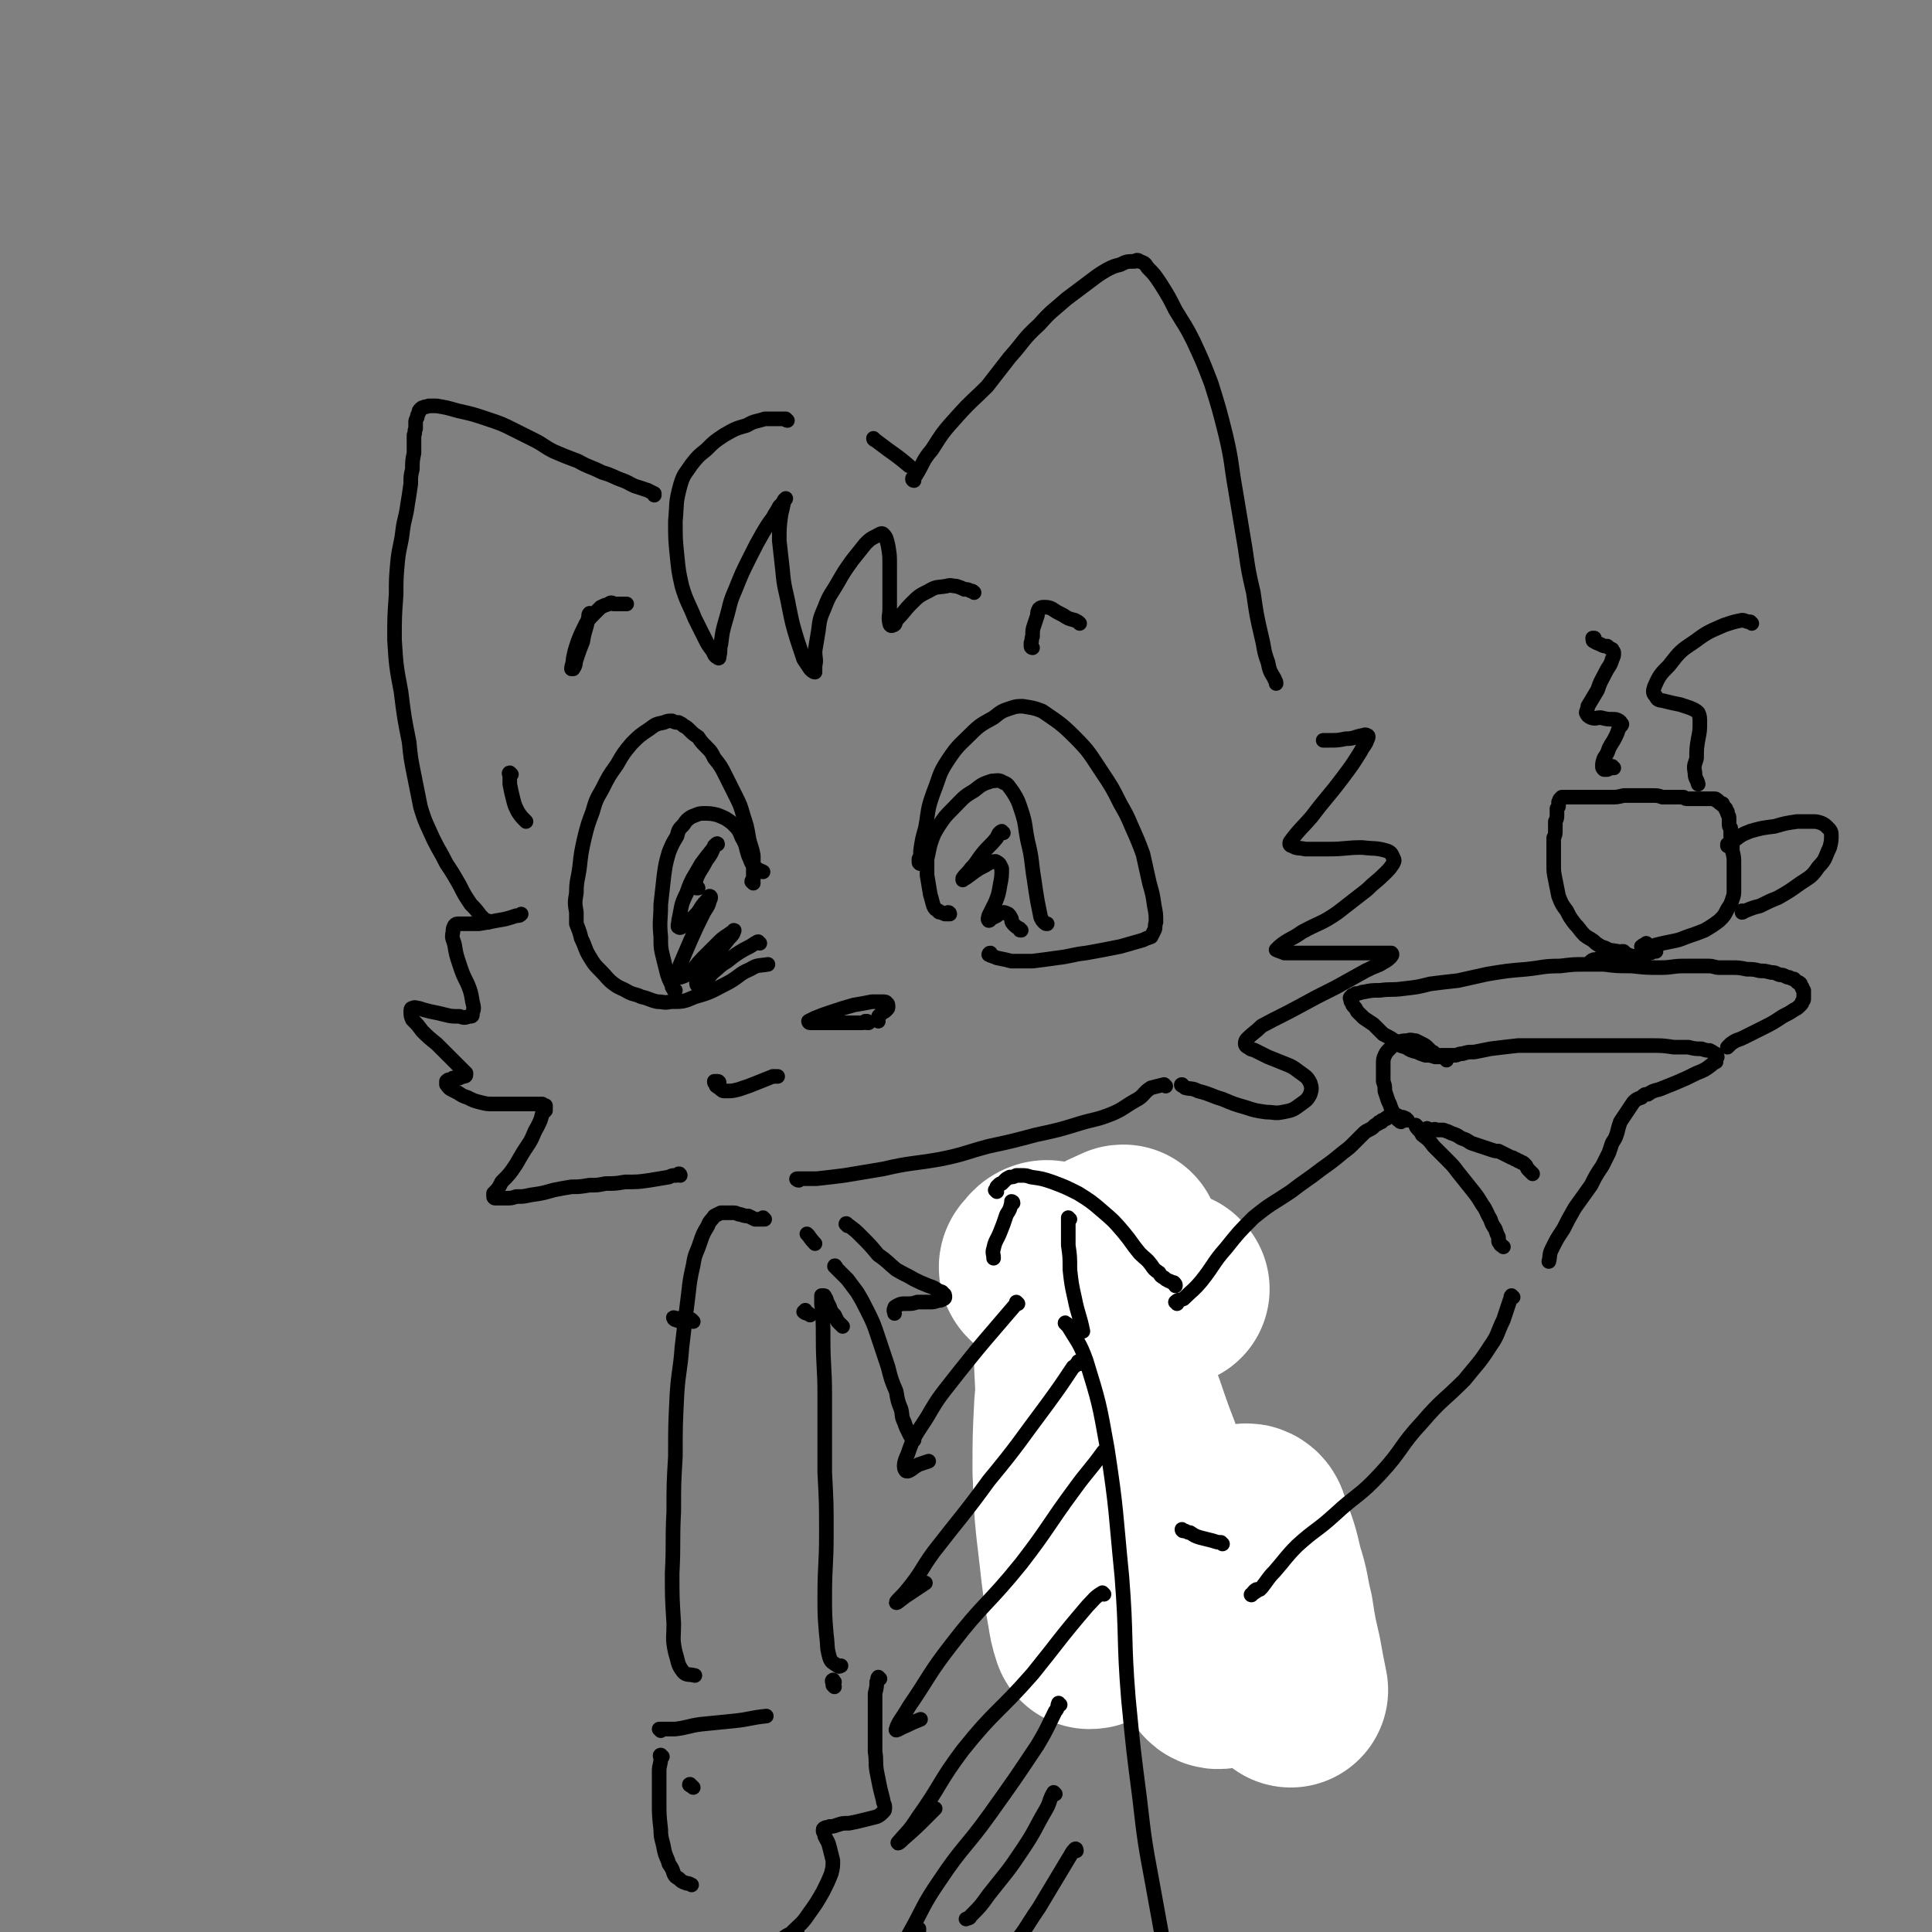 <svg viewBox='0 0 1190 1190' version='1.1' xmlns='http://www.w3.org/2000/svg' xmlns:xlink='http://www.w3.org/1999/xlink'><rect x="0" y="0" width="1190" height="1190" fill="#808080" stroke="none"/><g fill='none' stroke='rgb(0,0,0)' stroke-width='9' stroke-linecap='round' stroke-linejoin='round'><path d='M567,532c0,0 -1,0 -1,-1 0,-1 0,-1 0,-2 1,-2 1,-2 1,-5 1,-7 1,-7 3,-14 2,-11 1,-11 5,-22 4,-10 3,-11 9,-20 6,-9 7,-9 14,-16 6,-6 7,-6 14,-10 5,-4 5,-4 11,-6 3,-1 4,-1 7,-1 6,1 7,1 12,3 10,7 11,7 20,16 9,9 9,10 17,22 6,9 6,9 11,19 4,7 4,7 7,14 4,9 4,9 7,17 2,9 2,9 4,18 2,7 2,7 3,14 1,5 1,5 1,10 -1,3 0,3 -1,5 -1,2 -1,2 -2,4 -3,1 -3,1 -5,2 -7,2 -7,2 -14,4 -10,2 -10,2 -21,4 -9,1 -9,2 -18,3 -7,1 -7,1 -15,2 -6,0 -6,0 -13,0 -4,-1 -4,-1 -9,-2 -2,-1 -3,-1 -5,-2 0,0 0,-1 1,-1 0,0 0,0 0,0 '/><path d='M585,563c0,0 0,-1 -1,-1 0,0 0,1 0,1 -1,0 -1,0 -2,0 -1,-1 -1,0 -2,-1 -1,0 -2,0 -2,-1 -2,-1 -2,-1 -3,-3 -1,-3 -1,-4 -2,-7 -1,-6 -1,-6 -2,-12 0,-5 0,-5 0,-10 1,-4 1,-5 2,-9 2,-6 2,-6 5,-11 4,-6 4,-6 9,-11 6,-6 6,-7 13,-11 5,-4 5,-4 11,-6 3,0 4,-1 7,1 3,1 3,2 6,6 3,5 3,5 5,11 3,9 2,9 4,19 3,12 2,12 4,24 1,7 1,7 2,13 1,5 1,5 2,10 1,2 1,2 2,3 1,1 1,1 2,1 '/><path d='M464,544c0,0 -1,-1 -1,-1 0,-1 1,-1 1,-1 0,-2 0,-2 0,-4 0,-2 0,-2 0,-4 0,-4 0,-4 0,-7 -1,-6 -2,-6 -3,-12 -1,-6 -1,-6 -3,-12 -2,-7 -2,-7 -5,-13 -3,-6 -3,-6 -6,-12 -3,-6 -3,-6 -7,-11 -2,-4 -2,-4 -5,-7 -3,-3 -3,-3 -5,-6 -3,-2 -3,-2 -5,-4 -2,-2 -2,-2 -4,-3 -1,-1 -1,-1 -3,-2 -2,0 -2,0 -4,-1 -2,0 -3,0 -5,1 -5,1 -5,1 -9,4 -6,4 -6,4 -11,9 -5,6 -5,6 -9,13 -5,7 -5,7 -9,15 -4,7 -4,7 -6,14 -3,8 -3,8 -5,16 -2,9 -2,9 -3,18 -1,8 -2,8 -2,16 -1,6 -1,6 0,12 0,4 0,4 0,7 2,5 2,5 3,9 3,6 2,6 5,11 3,5 3,5 7,9 4,4 4,5 8,8 4,3 4,2 9,5 4,2 4,1 8,3 5,1 5,2 10,3 4,0 4,1 8,0 8,0 8,0 15,-3 11,-3 11,-4 21,-9 7,-4 6,-5 13,-8 5,-3 5,-2 11,-3 '/><path d='M416,610c-1,0 -1,0 -1,-1 -1,0 0,0 -1,-1 0,-1 0,-1 -1,-3 -1,-2 -1,-2 -2,-5 -1,-4 -1,-4 -2,-8 -2,-8 -2,-8 -2,-15 -1,-10 0,-10 0,-20 1,-9 1,-9 2,-18 1,-7 1,-7 3,-14 2,-5 2,-5 5,-10 1,-4 1,-4 4,-7 2,-3 2,-3 5,-5 3,-1 4,-2 7,-2 4,0 5,0 9,1 5,2 5,2 9,5 4,4 4,4 6,9 3,5 2,5 4,11 2,4 1,4 4,7 2,2 3,2 5,3 '/><path d='M468,581c-1,0 -1,-1 -1,-1 -1,0 -1,1 -2,1 -3,2 -3,2 -7,4 -5,3 -5,3 -10,7 -5,3 -4,3 -9,7 -3,3 -2,4 -6,6 -1,2 -2,2 -3,2 -1,0 -1,-1 -1,-2 2,-3 2,-3 4,-6 4,-6 4,-6 9,-12 3,-4 3,-4 7,-9 2,-2 3,-3 3,-5 1,0 -1,1 -1,1 -4,3 -5,3 -8,6 -5,5 -5,5 -10,10 -4,4 -4,5 -8,9 -3,2 -3,2 -6,3 -1,0 -1,-1 -1,-2 0,-3 0,-3 1,-6 3,-7 3,-7 6,-14 4,-9 4,-9 8,-17 2,-4 3,-4 4,-8 1,-2 1,-3 0,-3 0,0 -1,2 -2,3 -4,4 -3,5 -7,9 -3,3 -3,3 -6,5 -2,2 -3,3 -4,2 -1,0 0,-2 0,-4 2,-9 1,-9 5,-17 3,-9 4,-9 9,-18 3,-4 3,-4 7,-9 1,-2 2,-3 3,-3 0,-1 -1,0 -2,1 -2,5 -2,5 -5,9 -3,6 -4,6 -6,11 -1,3 0,3 0,6 0,0 0,0 1,0 '/><path d='M618,513c-1,0 -1,-1 -1,-1 -2,1 -2,2 -3,4 -4,5 -5,5 -9,10 -4,5 -3,5 -7,9 -2,3 -3,3 -5,6 0,0 0,1 0,1 1,-1 2,-1 3,-2 4,-3 4,-3 7,-5 4,-2 4,-2 7,-4 2,0 3,-1 4,0 2,1 2,2 3,4 0,5 0,5 -1,10 -1,6 -1,6 -3,11 -2,4 -2,4 -4,8 0,1 -1,2 0,3 0,0 1,0 1,-1 2,-1 2,-1 4,-2 1,-1 1,-1 4,-2 1,0 1,0 3,1 1,1 1,1 2,3 0,1 0,2 1,3 2,2 2,2 4,3 0,1 0,1 1,1 '/><path d='M535,630c0,0 -1,-1 -1,-1 0,0 0,0 0,1 0,0 0,-1 -1,-1 -1,1 -1,1 -2,1 -2,0 -2,0 -4,0 -2,0 -2,0 -4,0 -3,0 -3,0 -6,0 -3,0 -3,0 -6,0 -3,0 -3,0 -6,0 -2,0 -2,0 -4,0 -1,0 -1,0 -2,0 -1,0 -1,-1 -1,-1 2,-1 2,-1 4,-2 5,-2 5,-2 11,-4 6,-2 6,-2 13,-4 6,-1 6,-1 11,-2 4,0 4,0 7,0 1,0 2,0 2,1 1,0 1,1 1,2 0,1 0,1 -1,2 -1,1 -1,1 -3,2 -1,2 -2,1 -2,3 -1,1 0,1 0,2 '/><path d='M443,667c0,0 0,-1 -1,-1 0,0 0,0 0,0 -1,0 -1,0 -1,0 0,0 -1,0 -1,0 0,1 0,1 1,2 0,1 0,1 2,2 2,2 2,2 4,2 4,0 4,0 8,-1 6,-2 6,-2 11,-4 5,-2 5,-2 10,-4 2,0 2,0 3,0 '/><path d='M419,724c0,0 0,-1 -1,-1 0,0 1,0 0,0 0,1 -1,1 -2,1 -2,0 -2,0 -4,1 -6,1 -6,1 -12,2 -7,1 -7,1 -15,1 -6,1 -6,1 -12,1 -5,1 -5,1 -10,1 -6,1 -6,1 -11,1 -6,1 -6,1 -11,2 -7,2 -7,2 -14,3 -5,1 -4,1 -9,1 -3,1 -3,1 -6,1 -2,0 -2,0 -4,0 -1,0 -1,0 -3,0 0,0 -1,0 -1,-1 0,-1 0,-1 0,-2 3,-3 3,-3 5,-7 5,-5 5,-5 9,-11 4,-7 4,-7 8,-13 3,-5 2,-5 5,-10 2,-4 2,-4 3,-8 1,-1 1,-1 2,-2 0,-1 0,-2 0,-3 -1,0 -1,0 -2,-1 -1,0 -1,0 -3,0 -4,0 -4,0 -7,0 -5,0 -5,0 -10,0 -5,0 -5,0 -10,0 -4,0 -4,0 -8,-1 -4,-1 -4,-1 -8,-3 -3,-1 -3,-1 -6,-3 -2,-1 -2,-1 -4,-2 -2,-1 -2,-2 -3,-3 0,-1 0,-1 0,-2 1,-1 1,-1 2,-1 1,0 1,0 2,-1 2,0 2,0 4,0 1,-1 1,0 2,-1 1,0 2,0 2,-1 0,0 0,-1 0,-1 -1,-1 -1,-1 -2,-2 -3,-3 -3,-3 -6,-6 -5,-5 -5,-5 -10,-10 -5,-4 -5,-4 -9,-8 -3,-4 -3,-4 -6,-7 -1,-2 -1,-3 -1,-5 0,-1 0,-2 1,-2 2,-1 2,0 4,0 3,1 3,1 7,2 5,1 5,1 9,2 4,1 4,1 9,1 3,1 3,1 6,0 2,0 2,0 2,-2 1,-3 1,-3 0,-7 -1,-6 -1,-6 -3,-11 -3,-6 -3,-6 -5,-12 -2,-6 -2,-6 -3,-12 -1,-4 -2,-4 -1,-8 0,-2 0,-2 1,-4 1,-1 1,-1 3,-1 2,0 2,0 5,0 3,0 3,0 7,0 6,-1 6,-1 11,-2 6,-1 6,-1 12,-3 2,0 2,0 3,-1 '/><path d='M315,477c0,0 -1,-1 -1,-1 -1,0 0,1 0,2 0,2 0,2 0,5 1,5 1,5 2,9 1,4 1,4 3,8 2,3 2,3 5,6 '/><path d='M301,568c0,0 0,0 -1,-1 0,0 0,1 0,1 -1,0 -1,-1 -1,-1 -2,-2 -2,-2 -3,-3 -3,-4 -3,-4 -6,-7 -4,-6 -4,-6 -7,-12 -4,-7 -4,-7 -8,-13 -4,-8 -4,-7 -8,-15 -4,-9 -5,-10 -8,-20 -2,-10 -2,-10 -4,-20 -2,-10 -2,-10 -3,-20 -3,-15 -3,-15 -5,-31 -3,-16 -3,-16 -4,-32 0,-14 0,-14 1,-28 0,-10 0,-10 1,-21 1,-9 2,-9 3,-18 1,-8 2,-8 3,-16 1,-6 1,-6 2,-13 0,-5 0,-5 1,-9 0,-5 0,-5 1,-10 0,-3 0,-3 0,-6 0,-2 0,-2 0,-5 1,-2 0,-2 1,-4 0,-2 0,-2 0,-4 0,-1 0,-1 1,-3 0,-1 0,-1 1,-3 0,-1 0,-1 1,-2 1,-1 1,-1 2,-1 1,-1 1,0 3,-1 2,0 2,0 5,0 6,1 6,1 13,3 9,2 9,2 18,5 9,3 9,3 17,7 6,3 6,3 12,6 6,3 6,4 12,7 7,3 7,3 15,6 7,4 7,3 15,7 7,2 7,3 13,5 5,2 5,3 9,4 3,1 3,1 6,2 2,1 2,1 4,2 0,0 0,0 0,1 '/><path d='M364,379c0,0 -1,-2 -1,-1 -1,1 0,2 -1,4 -1,6 -2,6 -3,13 -2,5 -2,5 -4,11 -1,3 0,3 -2,6 0,0 -1,0 -1,0 0,-2 1,-3 1,-6 1,-5 1,-5 3,-11 2,-5 2,-5 5,-11 2,-3 2,-3 5,-6 2,-2 2,-2 4,-4 2,-1 2,-1 5,-2 1,-1 2,-1 3,0 4,0 4,0 8,0 0,0 0,0 0,0 '/><path d='M636,399c0,0 -1,0 -1,-1 0,-1 0,-1 0,-2 1,-2 0,-2 1,-4 0,-4 0,-4 1,-7 1,-3 1,-3 2,-6 0,-2 0,-2 1,-4 1,-1 2,-1 3,-1 2,0 3,0 5,1 3,2 3,2 7,4 3,2 3,2 7,3 2,1 2,1 3,2 '/><path d='M485,259c-1,0 -1,-1 -1,-1 -1,0 -1,0 -2,0 -2,0 -2,0 -4,0 -4,0 -4,0 -7,0 -6,2 -6,1 -11,4 -7,2 -7,2 -14,6 -6,4 -6,4 -11,9 -5,4 -5,4 -9,9 -4,6 -5,6 -7,13 -3,11 -2,11 -3,22 0,11 0,11 1,21 1,10 1,10 3,19 3,10 4,10 8,20 3,6 3,6 6,12 2,4 2,4 5,8 1,2 1,3 3,4 1,1 1,0 1,-1 1,-3 0,-4 1,-7 1,-8 1,-8 3,-15 3,-10 2,-10 6,-19 4,-10 4,-10 9,-20 4,-8 4,-8 8,-15 3,-5 3,-5 6,-9 2,-4 2,-3 4,-7 2,-2 2,-2 3,-4 1,0 1,-1 1,-1 0,0 -1,1 -1,1 -1,5 -1,5 -2,9 -1,8 -1,8 -1,16 1,9 1,9 2,18 1,12 2,12 4,23 2,10 2,10 5,20 2,6 2,6 4,12 2,3 2,3 4,6 1,1 2,2 3,2 0,-1 0,-2 0,-4 1,-4 0,-4 0,-9 1,-6 1,-6 2,-12 1,-8 1,-8 4,-15 3,-8 4,-8 8,-15 4,-7 4,-7 9,-14 4,-5 4,-5 8,-10 3,-3 3,-3 7,-5 2,-1 3,-2 4,-1 2,2 2,3 3,7 1,6 1,6 1,12 0,7 0,7 0,14 0,7 0,7 0,13 0,4 -1,5 0,9 0,1 1,2 2,1 2,0 1,-2 3,-4 4,-4 4,-5 8,-9 5,-5 5,-5 11,-8 5,-3 5,-2 11,-3 3,-1 3,0 6,0 3,1 3,1 5,2 2,0 2,0 4,1 1,0 1,0 2,1 0,0 0,0 0,0 '/><path d='M539,271c0,0 -1,-1 -1,-1 0,0 0,1 1,1 4,3 4,3 8,6 7,5 7,5 13,10 '/><path d='M563,296c0,0 -1,0 -1,-1 0,-1 1,-1 2,-2 5,-8 4,-9 10,-16 7,-11 7,-11 16,-21 9,-10 9,-9 18,-18 7,-9 7,-9 14,-18 9,-10 8,-11 18,-20 8,-9 8,-8 17,-16 8,-6 8,-6 16,-12 4,-3 4,-3 9,-6 4,-2 4,-2 8,-3 4,-2 4,-2 9,-2 1,-1 2,-1 3,0 3,1 3,1 5,4 4,4 4,4 8,10 5,8 5,8 9,16 6,10 6,9 11,19 6,13 6,13 11,26 5,16 5,16 9,32 4,17 3,17 6,34 3,18 3,18 6,36 2,14 2,14 5,27 2,14 2,14 5,27 2,8 1,8 4,16 1,5 1,5 4,10 0,1 1,1 1,3 '/><path d='M492,727c-1,0 -2,-1 -1,-1 0,0 1,0 2,0 5,0 5,0 10,0 9,-1 9,-1 17,-2 12,-2 12,-2 24,-4 17,-4 18,-3 35,-6 15,-3 15,-4 30,-8 14,-3 14,-3 29,-7 14,-3 14,-3 27,-7 10,-3 10,-2 20,-6 7,-3 7,-4 14,-8 6,-3 5,-5 10,-8 4,-1 4,-1 8,-2 0,0 0,0 1,1 '/><path d='M729,669c-1,0 -2,-1 -1,-1 0,0 1,1 2,2 4,1 4,0 8,2 8,2 8,3 15,5 7,3 7,3 14,5 6,2 6,2 13,3 5,0 5,1 10,0 5,-1 6,-1 10,-4 4,-3 5,-3 7,-7 1,-3 1,-4 0,-7 -2,-4 -3,-4 -7,-7 -4,-3 -4,-3 -9,-5 -5,-2 -5,-2 -10,-4 -4,-2 -4,-2 -8,-4 -2,-1 -2,0 -4,-2 -1,0 -2,-1 -2,-2 0,-1 0,-2 1,-3 4,-4 5,-4 9,-8 11,-6 12,-6 23,-12 11,-6 11,-6 23,-12 9,-5 9,-5 18,-10 4,-2 4,-2 9,-4 3,-2 4,-2 6,-4 1,-1 2,-2 1,-3 -1,0 -1,0 -3,0 -7,0 -7,0 -13,0 -12,0 -12,0 -24,0 -7,0 -7,0 -15,0 -5,0 -5,0 -11,0 -2,-1 -3,-1 -5,-2 0,0 1,-1 2,-2 6,-5 7,-4 14,-9 11,-6 12,-5 22,-12 9,-7 9,-7 18,-14 5,-5 6,-5 11,-10 3,-3 3,-3 5,-6 1,-2 1,-2 0,-4 -1,-2 -1,-3 -4,-4 -7,-2 -7,-1 -15,-2 -10,0 -10,1 -21,1 -7,0 -7,0 -14,0 -4,-1 -5,0 -8,-2 -2,0 -2,-2 -1,-3 6,-8 7,-8 13,-15 9,-12 10,-12 19,-24 6,-8 6,-8 11,-16 2,-4 3,-4 4,-7 1,-2 1,-3 0,-3 -1,-1 -2,0 -3,0 -5,1 -5,2 -10,2 -5,1 -5,1 -11,1 -1,0 -1,0 -3,0 '/><path d='M471,751c0,0 -1,-1 -1,-1 0,0 0,1 0,1 -1,0 -1,0 -2,0 -2,0 -2,0 -3,0 -2,-1 -2,-1 -4,-2 -2,0 -2,0 -5,-1 -2,0 -2,-1 -4,-1 -2,0 -2,0 -4,0 -2,0 -2,0 -4,0 -2,1 -2,1 -4,2 -2,3 -3,3 -4,6 -3,5 -3,5 -5,11 -2,6 -3,6 -4,13 -2,9 -2,9 -3,18 -2,16 -2,16 -4,33 -1,14 -2,14 -3,28 -1,20 -1,20 -1,39 -1,17 -1,17 -1,34 -1,19 0,19 -1,38 0,15 0,15 1,31 0,9 -1,9 1,18 2,6 1,7 5,12 2,2 3,1 7,2 '/><path d='M623,731c0,-1 -1,-1 -1,-1 0,-1 1,0 2,0 1,0 1,0 2,0 2,0 2,-1 3,0 4,0 4,0 8,1 8,1 8,1 15,4 9,4 10,3 17,9 10,8 9,9 18,19 7,10 8,10 14,20 10,15 9,16 18,31 9,18 9,18 18,36 8,19 8,19 16,38 7,17 7,17 14,34 5,12 5,12 10,24 5,12 5,12 9,23 4,7 3,8 7,15 2,4 3,3 5,7 0,1 0,1 0,1 '/><path d='M519,817c0,0 0,0 -1,-1 0,0 0,0 0,0 -1,-1 -1,-1 -2,-2 -1,-2 -1,-2 -2,-4 -2,-2 -2,-2 -3,-5 -1,-2 -1,-2 -2,-4 0,-1 0,-1 -1,-2 0,-1 0,-1 -1,-1 0,0 -1,0 -1,0 0,2 0,3 0,5 1,11 1,11 1,21 0,18 1,18 1,35 0,24 0,24 0,48 1,19 1,19 1,38 0,19 -1,19 -1,38 0,12 0,12 1,24 1,7 0,7 2,14 1,3 2,3 5,5 1,1 1,0 2,0 '/><path d='M650,792c0,0 -1,-1 -1,-1 1,1 1,2 2,4 3,9 3,9 6,19 5,14 5,14 9,29 5,20 5,20 9,41 4,19 4,19 7,38 3,19 2,19 5,38 2,14 2,14 5,28 1,9 1,9 3,18 1,5 1,5 3,10 0,1 1,1 2,2 0,0 0,0 0,0 '/></g>
<g fill='none' stroke='rgb(255,255,255)' stroke-width='120' stroke-linecap='round' stroke-linejoin='round'><path d='M661,827c0,0 -1,-1 -1,-1 0,0 0,1 0,1 0,7 0,7 0,14 1,20 1,21 2,41 1,22 2,22 4,43 1,20 2,20 4,39 1,14 2,14 3,27 0,7 1,7 0,13 0,1 -1,1 -2,1 -2,-6 -2,-7 -3,-13 -3,-17 -3,-17 -5,-35 -3,-25 -3,-25 -4,-51 0,-20 0,-20 1,-40 1,-13 2,-13 5,-26 0,-2 0,-3 2,-4 2,-1 3,-1 5,0 8,6 9,6 14,15 9,17 8,18 15,37 9,23 8,23 15,47 8,25 7,25 15,50 5,16 4,17 10,32 3,6 3,7 7,11 1,2 3,2 4,1 3,-5 2,-7 3,-13 3,-19 2,-20 4,-39 2,-14 2,-14 4,-28 0,-5 -1,-5 1,-9 1,-2 3,-4 5,-3 2,1 2,3 3,6 5,13 5,13 8,26 4,12 3,13 6,25 2,13 2,13 5,26 2,11 2,11 4,21 '/><path d='M722,794c-1,0 -1,-1 -1,-1 -1,0 -1,0 -2,0 -2,0 -2,0 -5,0 -4,-1 -4,-1 -8,-2 -4,-1 -4,-1 -8,-1 -3,-1 -3,-1 -7,-2 -2,0 -2,0 -4,0 -2,-1 -2,-1 -3,-2 0,-1 0,-2 1,-3 0,-4 1,-4 2,-7 1,-3 1,-3 3,-6 1,-2 1,-2 2,-3 0,-1 0,-2 0,-2 -1,0 -1,0 -2,1 -6,2 -5,2 -11,5 -7,3 -7,3 -15,5 -5,2 -5,2 -10,3 -4,1 -4,2 -9,2 -2,1 -2,1 -5,1 -1,0 -1,0 -1,0 -1,-1 -1,-2 0,-3 2,-2 2,-3 4,-4 2,-1 3,0 5,0 '/></g>
<g fill='none' stroke='rgb(0,0,0)' stroke-width='9' stroke-linecap='round' stroke-linejoin='round'><path d='M614,734c0,0 -1,-1 -1,-1 0,0 1,0 1,0 0,-1 0,-1 0,-2 0,0 0,0 1,-1 1,-1 1,-1 2,-1 1,-1 1,-1 2,-2 1,-1 1,-1 3,-2 2,0 2,0 4,-1 1,0 1,0 3,0 3,0 3,0 6,1 7,1 7,1 13,3 8,3 8,3 16,7 8,5 8,5 15,11 7,6 7,6 13,13 5,6 5,7 10,13 4,4 4,3 7,7 2,3 2,3 5,5 1,2 1,2 3,3 1,1 1,1 3,2 0,0 1,0 2,1 0,0 0,0 1,0 1,1 1,1 1,2 '/><path d='M725,803c0,-1 -1,-1 -1,-1 2,-2 3,-1 5,-2 5,-5 6,-5 11,-11 8,-10 7,-11 15,-20 8,-10 8,-10 17,-19 11,-9 11,-8 23,-16 9,-7 10,-7 19,-14 7,-5 7,-5 13,-10 4,-3 4,-3 7,-6 3,-3 3,-3 5,-5 2,-2 2,-2 4,-3 2,-1 2,-1 3,-2 1,-1 1,-1 3,-2 0,-1 1,-1 2,-1 0,-1 0,-1 1,-1 1,-1 1,-1 2,-1 0,0 0,-1 1,-1 1,0 1,0 2,-1 1,0 1,0 2,0 2,0 2,0 3,1 2,0 2,0 4,1 0,0 0,0 1,1 '/><path d='M880,696c0,0 -1,0 -1,-1 0,0 1,1 1,1 1,0 1,0 2,0 1,0 1,-1 3,0 2,0 2,0 4,0 3,1 3,1 5,2 3,1 3,1 6,3 3,1 3,1 6,3 3,1 3,1 6,2 3,1 3,1 6,2 3,1 3,1 5,1 2,1 2,1 4,2 2,1 2,1 4,2 1,0 1,0 2,1 1,0 1,0 2,1 1,0 1,0 2,1 1,0 1,0 2,1 1,1 1,1 2,3 1,1 1,1 3,3 '/><path d='M873,694c0,0 -1,-1 -1,-1 0,0 0,1 1,2 2,2 2,2 3,4 4,3 4,3 7,7 4,4 4,4 8,8 4,4 4,4 7,8 4,5 4,5 8,10 4,5 4,5 7,10 3,4 2,4 5,9 1,3 1,3 3,6 1,3 1,3 2,5 0,1 0,1 0,2 0,1 0,1 1,2 0,1 1,1 2,2 '/><path d='M932,799c0,0 -1,-1 -1,-1 -1,1 0,2 -1,3 -2,6 -2,6 -4,12 -4,8 -3,9 -8,16 -7,11 -8,11 -16,21 -13,13 -14,12 -26,26 -14,15 -12,17 -26,32 -13,14 -14,12 -28,25 -11,10 -12,9 -23,19 -7,7 -7,8 -14,16 -4,4 -4,5 -8,10 -3,2 -3,2 -6,4 0,1 -1,0 0,0 1,-1 1,-2 3,-3 1,0 1,0 2,0 '/><path d='M753,951c0,0 -1,-1 -1,-1 0,0 0,0 0,0 -2,0 -2,0 -5,-1 -4,-1 -4,-1 -8,-2 -3,-1 -3,-1 -6,-3 -1,0 -1,0 -3,-1 -1,0 -2,0 -2,-1 0,0 0,1 1,1 '/><path d='M657,816c0,0 -1,-2 -1,-1 1,0 2,1 2,2 6,10 7,10 11,21 8,26 8,26 13,54 6,39 5,39 9,79 3,38 1,38 4,75 3,31 3,31 7,62 3,26 3,26 8,53 4,22 4,22 8,44 3,12 3,12 6,25 1,7 0,8 3,14 2,3 3,2 6,4 '/><path d='M407,1066c0,0 -1,-1 -1,-1 1,0 2,0 3,0 4,0 4,0 7,0 8,-1 8,-2 16,-3 10,-1 10,-1 20,-2 10,-1 10,-2 20,-3 '/><path d='M514,1036c-1,-1 -1,-2 -1,-1 -1,0 0,1 0,3 0,0 0,0 1,1 '/><path d='M426,1100c-1,0 -2,-1 -1,-1 0,0 0,1 1,1 1,1 1,1 1,1 '/><path d='M522,755c0,-1 -1,-2 -1,-1 0,0 1,0 2,1 4,3 4,3 7,6 6,6 6,6 11,12 6,4 6,5 11,9 5,3 6,3 11,6 4,2 4,2 9,4 3,1 3,1 6,3 2,1 2,0 3,2 1,0 1,1 1,2 0,0 0,1 -1,1 -1,1 -2,1 -3,1 -3,1 -3,1 -5,1 -4,0 -4,0 -8,0 -3,1 -3,1 -7,1 -3,0 -3,0 -5,1 -2,1 -2,1 -2,2 -1,1 0,2 0,3 '/><path d='M624,741c0,-1 -1,-1 -1,-1 0,0 1,0 0,1 -1,4 -1,4 -3,7 -2,6 -2,6 -4,11 -2,5 -3,5 -4,10 -1,3 0,3 0,6 '/><path d='M515,781c0,-1 -1,-2 -1,-1 0,0 1,1 2,2 3,3 3,3 6,6 3,4 3,4 6,8 3,5 3,5 6,11 4,8 4,8 7,17 3,9 3,9 6,18 2,8 2,8 5,15 1,6 1,6 3,11 1,4 0,4 2,8 1,3 1,3 3,7 1,2 1,2 3,4 '/><path d='M659,751c0,0 -1,0 -1,-1 0,0 0,0 0,0 0,0 0,0 0,1 0,2 0,2 0,4 0,6 0,6 0,12 1,7 1,7 1,15 1,9 1,9 3,18 2,10 3,10 5,20 '/><path d='M408,1082c-1,0 -1,-1 -1,-1 -1,0 0,1 0,2 0,4 -1,4 -1,8 0,10 0,10 0,19 0,8 0,8 1,17 0,6 1,6 2,12 1,5 2,5 3,9 2,3 2,3 3,6 1,2 1,2 3,3 2,2 2,2 5,3 1,0 1,0 3,1 '/><path d='M542,1034c-1,0 -1,-1 -1,-1 -1,1 0,2 -1,3 0,3 0,3 -1,7 0,5 0,5 0,10 0,6 0,6 0,13 0,6 0,6 0,13 1,6 0,6 1,12 1,5 1,5 2,10 1,4 1,4 2,8 0,2 1,2 1,4 0,2 0,2 -1,3 -2,2 -2,2 -4,3 -4,1 -4,1 -8,2 -4,1 -4,1 -9,2 -4,0 -4,0 -7,1 -3,1 -3,1 -5,1 -1,1 -2,0 -3,1 0,0 -1,0 -1,1 0,0 0,0 0,1 1,2 1,2 1,3 2,4 2,3 3,7 1,4 1,4 2,8 0,4 0,4 -1,8 -2,5 -2,5 -5,11 -4,7 -4,7 -9,14 -4,6 -5,6 -10,11 -3,4 -3,4 -7,7 0,0 -1,-1 -1,-1 4,-4 5,-4 11,-7 '/><path d='M863,691c0,0 -1,0 -1,-1 0,0 0,1 0,0 -1,0 -1,0 -1,-1 -1,-1 -1,-1 -2,-2 -1,-2 -1,-2 -2,-4 -1,-3 -1,-3 -2,-5 -1,-3 -1,-3 -2,-6 0,-3 0,-3 -1,-6 0,-3 0,-3 0,-6 0,-3 0,-3 0,-5 0,-2 0,-3 1,-5 1,-2 1,-2 3,-4 2,-2 2,-2 5,-4 3,-1 3,-1 6,-1 2,-1 3,0 5,0 2,1 2,1 4,2 2,1 2,1 4,3 1,1 1,1 2,2 1,0 1,0 1,1 1,0 1,0 1,1 0,0 0,0 1,0 0,0 0,0 0,0 0,0 0,0 0,0 1,0 1,0 1,0 0,0 0,0 1,0 0,0 0,0 1,0 1,0 1,0 2,0 1,0 1,0 3,0 1,0 1,0 3,0 2,0 2,-1 5,-1 3,-1 3,-1 7,-1 5,-1 5,-1 10,-2 8,-1 8,-1 17,-2 9,0 9,0 18,0 9,0 9,0 17,0 7,0 7,0 13,0 9,0 9,0 18,0 8,0 8,0 16,0 7,0 7,0 14,1 4,0 4,0 9,0 4,1 4,1 8,1 3,1 3,1 5,1 2,1 2,1 3,2 1,0 1,0 1,1 1,1 1,1 0,2 0,1 0,1 0,2 -2,1 -2,1 -3,2 -4,3 -4,3 -9,5 -6,3 -6,3 -13,6 -5,2 -5,2 -10,4 -4,1 -4,1 -7,3 -2,0 -2,0 -4,2 -3,1 -3,1 -5,3 -2,3 -2,3 -4,6 -2,3 -2,3 -4,6 -1,3 -1,3 -2,7 -1,3 -1,3 -3,6 -1,3 -1,3 -2,6 -2,4 -2,4 -4,8 -4,6 -4,6 -7,12 -5,7 -5,7 -10,14 -4,7 -4,7 -7,13 -4,6 -4,6 -7,12 -2,4 -1,4 -2,8 '/><path d='M627,803c0,0 -1,-1 -1,-1 0,0 0,1 0,1 -6,7 -6,7 -12,14 -12,14 -12,14 -24,29 -10,13 -11,13 -19,27 -7,11 -8,11 -12,23 -2,4 -3,8 -1,10 2,1 4,-2 8,-4 3,-1 3,-1 6,-2 '/><path d='M665,840c0,-1 -1,-2 -1,-1 -1,1 -1,2 -3,3 -8,12 -8,12 -16,23 -18,24 -17,24 -36,47 -16,22 -17,22 -34,44 -8,11 -7,12 -16,23 -3,4 -7,7 -7,8 0,1 3,-2 6,-4 6,-4 6,-4 12,-8 '/><path d='M681,895c-1,0 -1,-1 -1,-1 -1,0 0,1 -1,1 -8,11 -9,11 -17,22 -17,23 -16,24 -33,46 -21,26 -23,24 -43,50 -14,18 -13,19 -26,38 -4,7 -7,10 -8,14 -1,2 3,-1 6,-2 4,-2 4,-2 9,-4 '/><path d='M680,982c0,0 -1,-1 -1,-1 -5,3 -5,4 -9,8 -18,21 -17,21 -34,42 -21,24 -23,22 -43,47 -15,20 -13,21 -28,42 -5,8 -7,9 -12,15 0,1 2,-1 3,-2 8,-7 8,-7 16,-15 2,-2 2,-2 4,-4 '/><path d='M653,1050c-1,0 -1,-1 -1,-1 -1,2 0,3 -2,5 -5,10 -5,11 -11,21 -14,21 -14,21 -29,42 -15,21 -17,20 -31,41 -11,16 -10,17 -19,33 -2,4 -5,9 -3,9 1,-1 4,-6 9,-11 0,-1 0,-1 0,-1 '/><path d='M663,1140c0,0 0,-2 -1,-1 -2,2 -2,3 -4,6 -9,15 -9,15 -18,30 -9,13 -8,14 -19,26 -7,7 -8,7 -18,12 -1,1 -3,1 -4,-1 -1,-2 0,-3 -1,-6 '/><path d='M650,1105c0,0 -1,-1 -1,-1 -3,5 -2,6 -5,11 -7,12 -6,12 -14,24 -10,15 -10,14 -21,28 -5,7 -5,7 -11,13 -1,2 -1,1 -3,2 '/><path d='M499,810c0,0 -1,-1 -1,-1 0,0 0,0 0,0 -1,0 -2,0 -3,-1 0,0 1,0 1,-1 '/><path d='M498,761c0,0 -1,-1 -1,-1 2,2 2,3 5,6 '/><path d='M427,814c0,0 -1,-1 -1,-1 -1,-1 -1,0 -2,0 -4,-1 -4,-1 -7,-1 -1,0 -3,-1 -2,0 0,1 2,1 4,2 '/><path d='M891,653c0,0 0,-1 -1,-1 -1,-1 -1,-1 -2,-1 -2,0 -2,0 -4,0 -3,-1 -3,-1 -6,-1 -3,-1 -3,-1 -5,-2 -4,-1 -4,-1 -7,-3 -4,-1 -4,-1 -7,-4 -3,-2 -3,-2 -7,-4 -3,-3 -3,-3 -6,-6 -3,-2 -3,-2 -6,-4 -2,-2 -2,-2 -4,-4 -1,-2 -1,-2 -2,-3 -1,-1 -1,-1 -1,-2 -1,-1 -1,-1 -1,-2 0,-1 -1,-1 0,-2 0,0 0,0 1,-1 1,0 1,0 2,-1 3,0 3,-1 5,-1 5,-1 5,-1 10,-1 7,-1 7,0 14,-1 9,-1 9,-1 17,-3 8,-1 8,-1 17,-2 9,-2 9,-2 18,-4 12,-2 12,-2 24,-3 10,-1 10,-2 21,-2 8,-1 8,-1 16,-1 5,0 5,0 11,0 8,1 8,1 17,1 9,1 9,1 18,1 7,0 7,-1 14,-1 4,0 4,0 8,0 4,0 4,0 7,0 4,0 4,1 7,1 4,0 4,0 8,0 4,0 4,0 9,1 4,0 4,0 8,1 3,0 3,0 7,1 2,0 2,0 4,1 2,1 2,0 4,1 2,1 2,1 3,1 2,1 2,1 3,1 1,1 1,1 2,2 1,0 1,0 2,1 0,1 0,1 1,2 0,1 0,1 1,2 0,1 0,1 0,2 0,1 0,1 0,1 0,1 0,1 0,2 0,1 0,1 -1,2 0,1 0,1 -1,2 -2,2 -2,2 -4,3 -3,2 -3,2 -7,4 -6,4 -6,4 -12,7 -6,3 -6,3 -12,6 -4,2 -4,1 -8,4 -1,1 -1,1 -2,2 '/><path d='M1020,586c0,0 -1,-1 -1,-1 0,0 0,0 0,1 0,0 -1,0 -1,0 -1,1 -1,1 -2,1 -2,1 -2,1 -3,1 -2,0 -2,0 -4,1 -2,0 -2,0 -4,0 -2,-1 -2,-1 -4,-1 -3,-1 -3,-1 -5,-2 -3,-1 -4,0 -7,-2 -3,-1 -3,-1 -6,-3 -3,-3 -3,-2 -7,-5 -3,-3 -3,-4 -6,-7 -3,-4 -3,-4 -5,-8 -3,-4 -3,-4 -5,-9 -1,-5 -1,-5 -2,-10 -1,-5 -1,-5 -1,-9 0,-4 0,-4 0,-7 0,-3 0,-3 0,-5 0,-3 0,-3 0,-5 1,-2 1,-2 1,-5 0,-2 0,-2 0,-5 1,-2 1,-2 1,-4 0,-2 0,-2 0,-4 1,-1 1,-1 1,-2 0,-1 0,-1 0,-2 1,-1 0,-1 1,-2 0,0 0,0 1,-1 1,0 1,0 2,0 2,0 2,0 3,0 2,0 2,0 4,0 2,0 2,0 3,0 2,0 2,0 5,0 3,0 3,0 6,0 4,0 4,0 7,0 4,0 4,0 8,-1 3,0 3,0 6,0 4,0 4,0 7,0 2,0 2,0 5,0 3,0 3,0 6,1 2,0 2,0 5,0 2,0 2,0 4,0 2,0 2,0 4,0 1,1 1,1 3,1 1,0 1,0 3,0 1,0 1,0 2,0 2,0 2,0 3,0 1,0 1,0 2,0 0,0 0,0 1,0 1,0 1,0 1,0 1,0 1,0 1,0 1,0 1,0 2,0 0,0 0,0 1,0 0,0 0,0 0,0 1,0 1,0 1,1 1,0 1,0 1,0 1,1 1,1 1,1 0,1 1,1 1,1 0,0 0,0 1,0 0,1 0,1 0,1 1,0 0,0 1,1 0,0 0,0 0,0 1,1 1,1 1,1 0,1 0,1 1,2 0,0 0,0 0,1 1,2 1,2 1,3 0,2 0,2 0,3 0,2 0,2 1,3 0,2 0,2 0,4 0,2 0,2 1,5 0,3 0,3 0,5 1,4 1,4 1,8 0,3 0,3 0,5 0,3 0,3 0,5 0,3 0,3 0,6 0,3 0,3 -1,6 -1,3 -1,3 -3,6 -2,4 -2,4 -5,7 -4,3 -4,3 -9,6 -5,2 -5,2 -11,4 -5,2 -5,2 -10,3 -5,1 -5,1 -9,2 -3,1 -3,1 -7,1 -1,0 -2,0 -2,0 1,-1 2,-1 3,-2 '/><path d='M1067,521c0,0 -1,0 -1,-1 0,0 0,1 0,1 0,0 -1,0 -1,0 0,0 -1,0 -1,0 0,0 0,-1 0,-1 1,0 1,0 2,-1 1,-1 1,-1 3,-2 4,-3 4,-3 9,-5 7,-2 7,-2 15,-3 7,-2 7,-2 14,-3 5,0 5,0 9,0 3,0 3,0 6,1 2,1 2,1 4,3 1,1 2,2 2,4 0,4 0,4 -1,8 -3,6 -2,7 -7,12 -4,6 -5,6 -11,10 -7,5 -7,5 -14,9 -5,2 -5,2 -11,5 -4,1 -4,1 -9,3 -1,0 -1,1 -2,1 0,0 0,0 0,-1 '/><path d='M1001,587c0,0 -1,-1 -1,-1 0,0 0,0 -1,0 0,1 -1,0 -2,0 -1,1 -1,1 -3,1 -3,1 -3,1 -5,2 -3,1 -3,1 -6,2 -1,0 -2,0 -3,1 0,0 1,1 1,1 '/><path d='M994,473c0,0 -1,0 -1,-1 0,0 0,1 -1,1 -1,1 -1,0 -2,1 -1,0 -1,0 -2,0 -1,-1 -1,-1 -1,-2 0,-2 0,-2 1,-5 2,-3 2,-3 3,-6 2,-4 2,-3 4,-7 1,-2 1,-2 2,-5 1,-2 2,-2 2,-3 -1,-1 -1,-2 -2,-2 -1,-1 -2,-1 -4,-1 -3,0 -3,0 -7,-1 -3,0 -3,1 -6,0 -2,-1 -2,-1 -3,-3 0,-1 1,-2 1,-4 3,-5 3,-5 6,-10 2,-6 2,-5 5,-11 2,-4 3,-4 4,-8 1,-2 1,-2 1,-4 0,-1 -1,-1 -1,-2 -2,-1 -2,-1 -3,-2 -2,0 -2,0 -4,-1 -2,-1 -3,-1 -4,-2 -1,0 -1,-1 -1,-2 0,0 0,0 1,0 '/><path d='M1079,384c0,0 0,0 -1,-1 0,0 0,0 0,0 -3,0 -3,-1 -5,-1 -5,1 -5,1 -11,3 -9,4 -10,4 -18,10 -9,6 -9,6 -16,15 -5,5 -6,6 -9,13 -1,3 -1,4 1,6 1,3 3,2 6,3 4,1 4,1 9,2 3,1 3,1 6,2 2,1 3,1 5,3 1,2 1,3 1,6 0,5 0,5 -1,10 -1,6 -1,6 -1,12 -1,4 -2,4 -1,9 0,4 1,3 2,7 '/></g>
</svg>